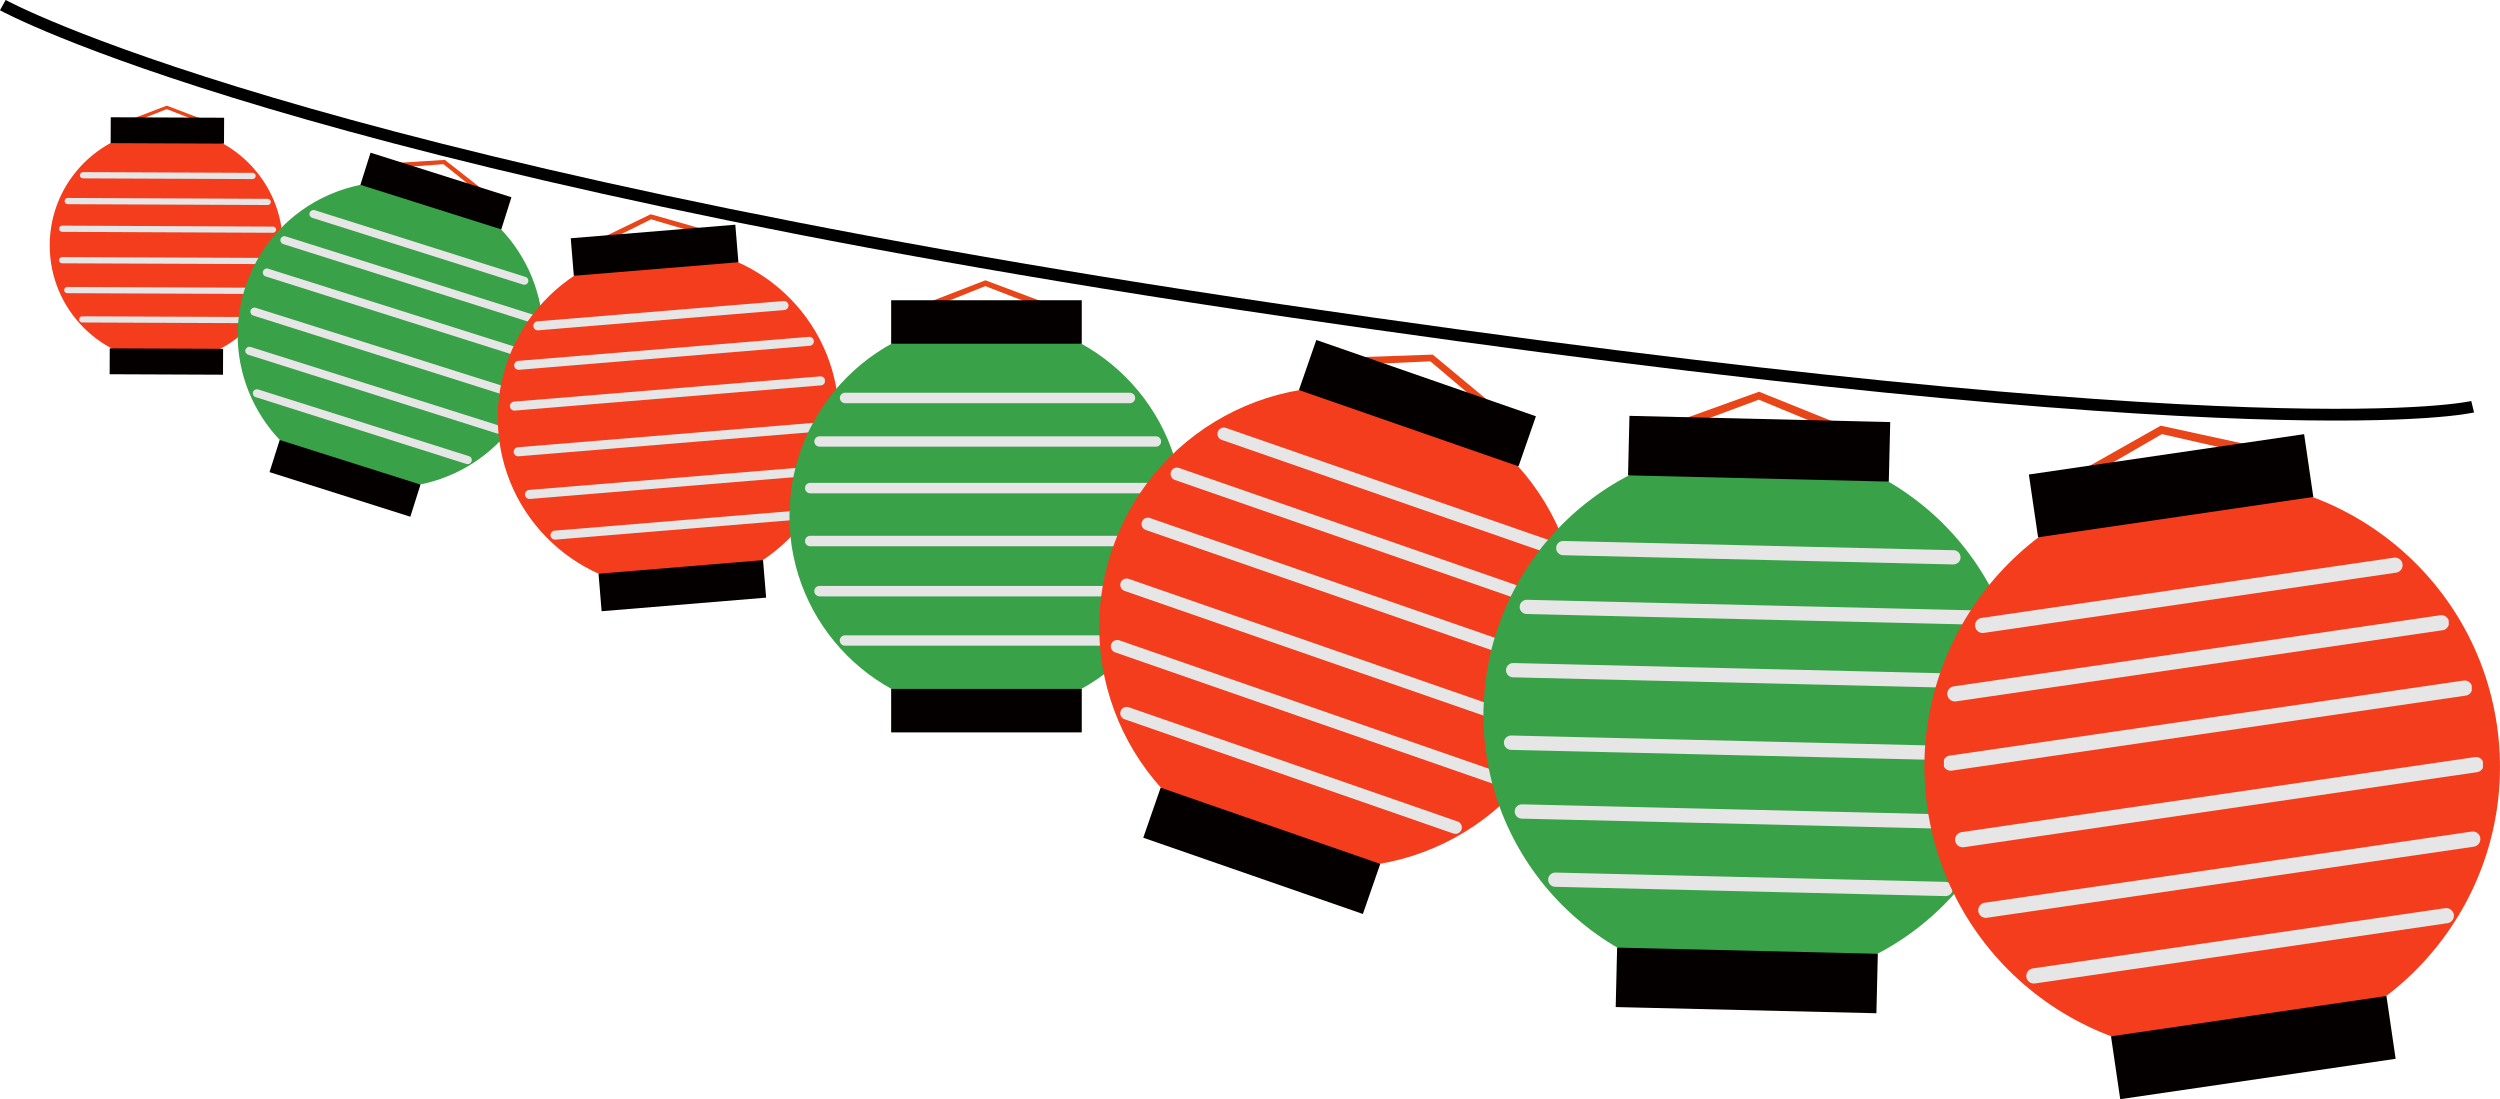 <?xml version="1.0" encoding="UTF-8"?><svg xmlns="http://www.w3.org/2000/svg" xmlns:xlink="http://www.w3.org/1999/xlink" viewBox="0 0 424.98 186.85"><defs><style>.cls-1{mix-blend-mode:multiply;}.cls-1,.cls-2{isolation:isolate;}.cls-3{fill:#f43d1c;}.cls-3,.cls-4,.cls-5,.cls-6,.cls-7,.cls-8{stroke-width:0px;}.cls-9{clip-path:url(#clippath);}.cls-4,.cls-10{fill:none;}.cls-11{clip-path:url(#clippath-1);}.cls-12{clip-path:url(#clippath-4);}.cls-13{clip-path:url(#clippath-3);}.cls-14{clip-path:url(#clippath-2);}.cls-15{clip-path:url(#clippath-7);}.cls-16{clip-path:url(#clippath-8);}.cls-17{clip-path:url(#clippath-6);}.cls-18{clip-path:url(#clippath-5);}.cls-19{clip-path:url(#clippath-9);}.cls-20{clip-path:url(#clippath-60);}.cls-21{clip-path:url(#clippath-69);}.cls-22{clip-path:url(#clippath-20);}.cls-23{clip-path:url(#clippath-21);}.cls-24{clip-path:url(#clippath-24);}.cls-25{clip-path:url(#clippath-23);}.cls-26{clip-path:url(#clippath-22);}.cls-27{clip-path:url(#clippath-25);}.cls-28{clip-path:url(#clippath-44);}.cls-29{clip-path:url(#clippath-45);}.cls-30{clip-path:url(#clippath-40);}.cls-31{clip-path:url(#clippath-42);}.cls-32{clip-path:url(#clippath-41);}.cls-33{clip-path:url(#clippath-47);}.cls-34{clip-path:url(#clippath-43);}.cls-35{clip-path:url(#clippath-46);}.cls-36{clip-path:url(#clippath-48);}.cls-37{clip-path:url(#clippath-49);}.cls-38{clip-path:url(#clippath-84);}.cls-39{clip-path:url(#clippath-81);}.cls-40{clip-path:url(#clippath-83);}.cls-41{clip-path:url(#clippath-85);}.cls-42{clip-path:url(#clippath-80);}.cls-43{clip-path:url(#clippath-82);}.cls-44{clip-path:url(#clippath-27);}.cls-45{clip-path:url(#clippath-28);}.cls-46{clip-path:url(#clippath-26);}.cls-47{clip-path:url(#clippath-29);}.cls-48{clip-path:url(#clippath-34);}.cls-49{clip-path:url(#clippath-35);}.cls-50{clip-path:url(#clippath-36);}.cls-51{clip-path:url(#clippath-37);}.cls-52{clip-path:url(#clippath-39);}.cls-53{clip-path:url(#clippath-33);}.cls-54{clip-path:url(#clippath-32);}.cls-55{clip-path:url(#clippath-30);}.cls-56{clip-path:url(#clippath-38);}.cls-57{clip-path:url(#clippath-31);}.cls-58{clip-path:url(#clippath-53);}.cls-59{clip-path:url(#clippath-54);}.cls-60{clip-path:url(#clippath-50);}.cls-61{clip-path:url(#clippath-51);}.cls-62{clip-path:url(#clippath-52);}.cls-63{clip-path:url(#clippath-55);}.cls-64{clip-path:url(#clippath-56);}.cls-65{clip-path:url(#clippath-57);}.cls-66{clip-path:url(#clippath-58);}.cls-67{clip-path:url(#clippath-79);}.cls-68{clip-path:url(#clippath-61);}.cls-69{clip-path:url(#clippath-64);}.cls-70{clip-path:url(#clippath-62);}.cls-71{clip-path:url(#clippath-68);}.cls-72{clip-path:url(#clippath-67);}.cls-73{clip-path:url(#clippath-73);}.cls-74{clip-path:url(#clippath-59);}.cls-75{clip-path:url(#clippath-65);}.cls-76{clip-path:url(#clippath-63);}.cls-77{clip-path:url(#clippath-66);}.cls-78{clip-path:url(#clippath-70);}.cls-79{clip-path:url(#clippath-75);}.cls-80{clip-path:url(#clippath-72);}.cls-81{clip-path:url(#clippath-78);}.cls-82{clip-path:url(#clippath-71);}.cls-83{clip-path:url(#clippath-77);}.cls-84{clip-path:url(#clippath-74);}.cls-85{clip-path:url(#clippath-76);}.cls-86{clip-path:url(#clippath-14);}.cls-87{clip-path:url(#clippath-13);}.cls-88{clip-path:url(#clippath-12);}.cls-89{clip-path:url(#clippath-10);}.cls-90{clip-path:url(#clippath-15);}.cls-91{clip-path:url(#clippath-17);}.cls-92{clip-path:url(#clippath-16);}.cls-93{clip-path:url(#clippath-19);}.cls-94{clip-path:url(#clippath-11);}.cls-95{clip-path:url(#clippath-18);}.cls-5{fill:#040000;}.cls-6{fill:#39a147;}.cls-10{stroke:#000;stroke-width:2px;}.cls-7{fill:#e84518;}.cls-8{fill:#e6e6e6;}</style><clipPath id="clippath"><rect class="cls-4" x="4.4" y="8.47" width="420.59" height="178.38"/></clipPath><clipPath id="clippath-1"><rect class="cls-4" x="4.4" y="8.47" width="420.59" height="178.38"/></clipPath><clipPath id="clippath-2"><rect class="cls-4" x="13.58" y="29.26" width="29.89" height="1.17"/></clipPath><clipPath id="clippath-3"><rect class="cls-4" x="13.58" y="29.26" width="29.89" height="1.17"/></clipPath><clipPath id="clippath-4"><rect class="cls-4" x="13.47" y="53.77" width="29.88" height="1.18"/></clipPath><clipPath id="clippath-5"><rect class="cls-4" x="13.47" y="53.77" width="29.88" height="1.17"/></clipPath><clipPath id="clippath-6"><rect class="cls-4" x="10.9" y="48.78" width="35.06" height="1.2"/></clipPath><clipPath id="clippath-7"><rect class="cls-4" x="10.9" y="48.78" width="35.06" height="1.2"/></clipPath><clipPath id="clippath-8"><rect class="cls-4" x="10.01" y="43.7" width="36.9" height="1.21"/></clipPath><clipPath id="clippath-9"><rect class="cls-4" x="10.01" y="43.7" width="36.9" height="1.21"/></clipPath><clipPath id="clippath-10"><rect class="cls-4" x="10.03" y="38.35" width="36.9" height="1.21"/></clipPath><clipPath id="clippath-11"><rect class="cls-4" x="10.03" y="38.35" width="36.9" height="1.21"/></clipPath><clipPath id="clippath-12"><rect class="cls-4" x="10.97" y="33.65" width="35.06" height="1.2"/></clipPath><clipPath id="clippath-13"><rect class="cls-4" x="10.97" y="33.65" width="35.06" height="1.2"/></clipPath><clipPath id="clippath-14"><rect class="cls-4" x="52.6" y="35.7" width="37.23" height="12.72"/></clipPath><clipPath id="clippath-15"><rect class="cls-4" x="52.61" y="35.7" width="37.22" height="12.71"/></clipPath><clipPath id="clippath-16"><rect class="cls-4" x="42.97" y="66.17" width="37.24" height="12.72"/></clipPath><clipPath id="clippath-17"><rect class="cls-4" x="42.97" y="66.17" width="37.22" height="12.71"/></clipPath><clipPath id="clippath-18"><rect class="cls-4" x="41.7" y="58.96" width="43.67" height="14.76"/></clipPath><clipPath id="clippath-19"><rect class="cls-4" x="41.71" y="58.96" width="43.65" height="14.76"/></clipPath><clipPath id="clippath-20"><rect class="cls-4" x="42.56" y="52.3" width="45.95" height="15.48"/></clipPath><clipPath id="clippath-21"><rect class="cls-4" x="42.56" y="52.3" width="45.94" height="15.48"/></clipPath><clipPath id="clippath-22"><rect class="cls-4" x="44.66" y="45.64" width="45.94" height="15.48"/></clipPath><clipPath id="clippath-23"><rect class="cls-4" x="44.66" y="45.64" width="45.94" height="15.48"/></clipPath><clipPath id="clippath-24"><rect class="cls-4" x="47.66" y="40.15" width="43.66" height="14.75"/></clipPath><clipPath id="clippath-25"><rect class="cls-4" x="47.66" y="40.15" width="43.65" height="14.75"/></clipPath><clipPath id="clippath-26"><rect class="cls-4" x="90.65" y="51.18" width="43.39" height="4.98"/></clipPath><clipPath id="clippath-27"><rect class="cls-4" x="90.65" y="51.18" width="43.39" height="4.98"/></clipPath><clipPath id="clippath-28"><rect class="cls-4" x="93.58" y="86.76" width="43.42" height="4.99"/></clipPath><clipPath id="clippath-29"><rect class="cls-4" x="93.59" y="86.76" width="43.39" height="4.98"/></clipPath><clipPath id="clippath-30"><rect class="cls-4" x="89.23" y="79.22" width="50.93" height="5.61"/></clipPath><clipPath id="clippath-31"><rect class="cls-4" x="89.23" y="79.22" width="50.91" height="5.61"/></clipPath><clipPath id="clippath-32"><rect class="cls-4" x="87.29" y="71.75" width="53.59" height="5.83"/></clipPath><clipPath id="clippath-33"><rect class="cls-4" x="87.29" y="71.75" width="53.58" height="5.83"/></clipPath><clipPath id="clippath-34"><rect class="cls-4" x="86.65" y="63.98" width="53.6" height="5.83"/></clipPath><clipPath id="clippath-35"><rect class="cls-4" x="86.65" y="63.98" width="53.57" height="5.83"/></clipPath><clipPath id="clippath-36"><rect class="cls-4" x="87.4" y="57.26" width="50.95" height="5.61"/></clipPath><clipPath id="clippath-37"><rect class="cls-4" x="87.42" y="57.26" width="50.9" height="5.6"/></clipPath><clipPath id="clippath-38"><rect class="cls-4" x="142.74" y="66.76" width="50.26" height="1.77"/></clipPath><clipPath id="clippath-39"><rect class="cls-4" x="142.74" y="66.76" width="50.26" height="1.77"/></clipPath><clipPath id="clippath-40"><rect class="cls-4" x="142.74" y="107.98" width="50.26" height="1.77"/></clipPath><clipPath id="clippath-41"><rect class="cls-4" x="142.74" y="107.98" width="50.26" height="1.77"/></clipPath><clipPath id="clippath-42"><rect class="cls-4" x="138.39" y="99.6" width="58.97" height="1.78"/></clipPath><clipPath id="clippath-43"><rect class="cls-4" x="138.39" y="99.6" width="58.97" height="1.78"/></clipPath><clipPath id="clippath-44"><rect class="cls-4" x="136.84" y="91.08" width="62.06" height="1.77"/></clipPath><clipPath id="clippath-45"><rect class="cls-4" x="136.84" y="91.08" width="62.06" height="1.77"/></clipPath><clipPath id="clippath-46"><rect class="cls-4" x="136.84" y="82.08" width="62.06" height="1.78"/></clipPath><clipPath id="clippath-47"><rect class="cls-4" x="136.84" y="82.08" width="62.06" height="1.78"/></clipPath><clipPath id="clippath-48"><rect class="cls-4" x="138.39" y="74.17" width="58.97" height="1.77"/></clipPath><clipPath id="clippath-49"><rect class="cls-4" x="138.39" y="74.17" width="58.97" height="1.77"/></clipPath><clipPath id="clippath-50"><rect class="cls-4" x="206.96" y="72.69" width="58.04" height="21.57"/></clipPath><clipPath id="clippath-51"><rect class="cls-4" x="206.96" y="72.69" width="58.02" height="21.56"/></clipPath><clipPath id="clippath-52"><rect class="cls-4" x="190.46" y="120.17" width="58.05" height="21.57"/></clipPath><clipPath id="clippath-53"><rect class="cls-4" x="190.47" y="120.17" width="58.02" height="21.56"/></clipPath><clipPath id="clippath-54"><rect class="cls-4" x="188.8" y="108.79" width="68.07" height="25.06"/></clipPath><clipPath id="clippath-55"><rect class="cls-4" x="188.8" y="108.79" width="68.05" height="25.05"/></clipPath><clipPath id="clippath-56"><rect class="cls-4" x="190.43" y="98.35" width="71.61" height="26.29"/></clipPath><clipPath id="clippath-57"><rect class="cls-4" x="190.43" y="98.34" width="71.61" height="26.29"/></clipPath><clipPath id="clippath-58"><rect class="cls-4" x="194.03" y="87.97" width="71.63" height="26.29"/></clipPath><clipPath id="clippath-59"><rect class="cls-4" x="194.03" y="87.97" width="71.62" height="26.29"/></clipPath><clipPath id="clippath-60"><rect class="cls-4" x="198.99" y="79.48" width="68.05" height="25.05"/></clipPath><clipPath id="clippath-61"><rect class="cls-4" x="198.99" y="79.48" width="68.05" height="25.04"/></clipPath><clipPath id="clippath-62"><rect class="cls-4" x="264.52" y="91.96" width="68.75" height="3.99"/></clipPath><clipPath id="clippath-63"><rect class="cls-4" x="264.52" y="91.96" width="68.74" height="3.99"/></clipPath><clipPath id="clippath-64"><rect class="cls-4" x="263.17" y="148.34" width="68.78" height="4"/></clipPath><clipPath id="clippath-65"><rect class="cls-4" x="263.18" y="148.34" width="68.75" height="4"/></clipPath><clipPath id="clippath-66"><rect class="cls-4" x="257.48" y="136.74" width="80.68" height="4.3"/></clipPath><clipPath id="clippath-67"><rect class="cls-4" x="257.5" y="136.74" width="80.66" height="4.29"/></clipPath><clipPath id="clippath-68"><rect class="cls-4" x="255.65" y="125.03" width="84.89" height="4.39"/></clipPath><clipPath id="clippath-69"><rect class="cls-4" x="255.65" y="125.03" width="84.89" height="4.39"/></clipPath><clipPath id="clippath-70"><rect class="cls-4" x="255.95" y="112.72" width="84.89" height="4.39"/></clipPath><clipPath id="clippath-71"><rect class="cls-4" x="255.95" y="112.72" width="84.88" height="4.39"/></clipPath><clipPath id="clippath-72"><rect class="cls-4" x="258.32" y="101.94" width="80.66" height="4.28"/></clipPath><clipPath id="clippath-73"><rect class="cls-4" x="258.32" y="101.94" width="80.65" height="4.28"/></clipPath><clipPath id="clippath-74"><rect class="cls-4" x="335.74" y="94.79" width="72.69" height="12.82"/></clipPath><clipPath id="clippath-75"><rect class="cls-4" x="335.74" y="94.79" width="72.68" height="12.82"/></clipPath><clipPath id="clippath-76"><rect class="cls-4" x="344.45" y="154.37" width="72.7" height="12.83"/></clipPath><clipPath id="clippath-77"><rect class="cls-4" x="344.45" y="154.37" width="72.68" height="12.82"/></clipPath><clipPath id="clippath-78"><rect class="cls-4" x="336.31" y="141.35" width="85.34" height="14.69"/></clipPath><clipPath id="clippath-79"><rect class="cls-4" x="336.38" y="141.35" width="85.27" height="14.67"/></clipPath><clipPath id="clippath-80"><rect class="cls-4" x="332.34" y="128.68" width="89.85" height="15.35"/></clipPath><clipPath id="clippath-81"><rect class="cls-4" x="332.34" y="128.7" width="89.74" height="15.33"/></clipPath><clipPath id="clippath-82"><rect class="cls-4" x="330.33" y="115.67" width="89.93" height="15.35"/></clipPath><clipPath id="clippath-83"><rect class="cls-4" x="330.45" y="115.69" width="89.73" height="15.32"/></clipPath><clipPath id="clippath-84"><rect class="cls-4" x="331.01" y="104.57" width="85.28" height="14.67"/></clipPath><clipPath id="clippath-85"><rect class="cls-4" x="331.01" y="104.58" width="85.26" height="14.66"/></clipPath></defs><g class="cls-2"><g id="_レイヤー_2"><g id="_レイヤー_1-2"><g id="_グループ_376"><g class="cls-9"><g id="_グループ_375"><path id="_パス_270" class="cls-7" d="M36.14,20.92l-.23.59-7.57-2.96-7.36,2.9-.22-.59,7.59-2.9,7.79,2.96Z"/><g id="_グループ_374"><g class="cls-11"><g id="_グループ_373"><path id="_パス_271" class="cls-3" d="M8.45,41.73c0,10.94,8.88,19.81,19.82,19.81,10.94,0,19.81-8.88,19.81-19.82,0-10.94-8.88-19.81-19.82-19.81-10.94,0-19.81,8.87-19.81,19.81h0"/><rect id="_長方形_58" class="cls-5" x="26.25" y="12.54" width="4.4" height="19.27" transform="translate(6.16 50.53) rotate(-89.76)"/><rect id="_長方形_59" class="cls-5" x="26.08" y="51.82" width="4.4" height="19.27" transform="translate(-33.29 89.48) rotate(-89.76)"/><g id="_グループ_167" class="cls-1"><g id="_グループ_166"><g class="cls-14"><g id="_グループ_165"><g id="_グループ_164"><g class="cls-13"><g id="_グループ_163"><path id="_パス_272" class="cls-8" d="M42.94,29.38c.29,0,.53.24.53.53s-.24.53-.53.53l-28.83-.12c-.29,0-.53-.24-.53-.53,0-.29.24-.53.53-.53h0l28.83.12Z"/></g></g></g></g></g></g></g><g id="_グループ_172" class="cls-1"><g id="_グループ_171"><g class="cls-12"><g id="_グループ_170"><g id="_グループ_169"><g class="cls-18"><g id="_グループ_168"><path id="_パス_273" class="cls-8" d="M42.83,53.89c.29,0,.53.23.53.52,0,.29-.23.53-.52.53h0l-28.84-.12c-.29.02-.54-.19-.57-.48-.02-.29.19-.54.48-.57.03,0,.06,0,.09,0l28.83.12Z"/></g></g></g></g></g></g></g><g id="_グループ_177" class="cls-1"><g id="_グループ_176"><g class="cls-17"><g id="_グループ_175"><g id="_グループ_174"><g class="cls-15"><g id="_グループ_173"><path id="_パス_274" class="cls-8" d="M45.44,48.92c.29.01.52.26.51.55-.01.27-.23.49-.51.51l-34.01-.14c-.29,0-.53-.24-.53-.53,0-.29.24-.53.53-.53h0l34.01.14Z"/></g></g></g></g></g></g></g><g id="_グループ_182" class="cls-1"><g id="_グループ_181"><g class="cls-16"><g id="_グループ_180"><g id="_グループ_179"><g class="cls-19"><g id="_グループ_178"><path id="_パス_275" class="cls-8" d="M46.38,43.85c.29,0,.52.23.53.52h0c0,.29-.24.53-.53.53h0l-35.84-.14c-.29-.01-.52-.26-.51-.55.01-.27.23-.49.51-.51l35.85.15Z"/></g></g></g></g></g></g></g><g id="_グループ_187" class="cls-1"><g id="_グループ_186"><g class="cls-89"><g id="_グループ_185"><g id="_グループ_184"><g class="cls-94"><g id="_グループ_183"><path id="_パス_276" class="cls-8" d="M46.41,38.51c.29,0,.53.24.53.53h0c0,.29-.24.53-.53.53l-35.85-.16c-.29,0-.53-.24-.52-.53,0-.29.24-.53.53-.52h0l35.85.16Z"/></g></g></g></g></g></g></g><g id="_グループ_192" class="cls-1"><g id="_グループ_191"><g class="cls-88"><g id="_グループ_190"><g id="_グループ_189"><g class="cls-87"><g id="_グループ_188"><path id="_パス_277" class="cls-8" d="M45.51,33.8c.29,0,.53.24.53.52h0c0,.29-.24.53-.53.53l-34-.14c-.29,0-.53-.24-.53-.53s.24-.53.53-.53l34.01.15Z"/></g></g></g></g></g></g></g><path id="_パス_278" class="cls-7" d="M84.16,33.89l-.51.65-8.27-6.63-10.28.75-.05-.82,10.57-.66,8.55,6.71Z"/><path id="_パス_279" class="cls-6" d="M41.62,49.06c-4.33,13.67,3.25,28.26,16.92,32.58,13.67,4.33,28.26-3.25,32.58-16.92,4.32-13.67-3.25-28.26-16.92-32.58-13.67-4.33-28.26,3.25-32.58,16.92,0,0,0,0,0,0"/><rect id="_長方形_72" class="cls-5" x="71.23" y="19.91" width="5.73" height="25.12" transform="translate(20.8 93.33) rotate(-72.45)"/><rect id="_長方形_73" class="cls-5" x="55.78" y="68.77" width="5.73" height="25.11" transform="translate(-36.59 112.66) rotate(-72.42)"/><g id="_グループ_197" class="cls-1"><g id="_グループ_196"><g class="cls-86"><g id="_グループ_195"><g id="_グループ_194"><g class="cls-90"><g id="_グループ_193"><path id="_パス_280" class="cls-8" d="M89.34,47.07c.36.11.56.5.45.86-.11.36-.5.56-.86.45h0l-35.83-11.34c-.36-.1-.58-.48-.47-.84.1-.36.48-.58.84-.47,0,0,0,0,0,0h.03s35.84,11.35,35.84,11.35Z"/></g></g></g></g></g></g></g><g id="_グループ_202" class="cls-1"><g id="_グループ_201"><g class="cls-92"><g id="_グループ_200"><g id="_グループ_199"><g class="cls-91"><g id="_グループ_198"><path id="_パス_281" class="cls-8" d="M79.7,77.54c.37.1.58.48.48.85-.1.37-.48.58-.85.48h-.04s-35.83-11.36-35.83-11.36c-.36-.11-.56-.5-.45-.86.11-.36.5-.56.86-.45h0l35.83,11.34Z"/></g></g></g></g></g></g></g><g id="_グループ_207" class="cls-1"><g id="_グループ_206"><g class="cls-95"><g id="_グループ_205"><g id="_グループ_204"><g class="cls-93"><g id="_グループ_203"><path id="_パス_282" class="cls-8" d="M84.88,72.37c.36.11.56.5.45.86-.11.36-.5.56-.86.45l-42.28-13.38c-.36-.11-.57-.5-.46-.86s.5-.57.86-.46h.02s42.27,13.38,42.27,13.38Z"/></g></g></g></g></g></g></g><g id="_グループ_212" class="cls-1"><g id="_グループ_211"><g class="cls-22"><g id="_グループ_210"><g id="_グループ_209"><g class="cls-23"><g id="_グループ_208"><path id="_パス_283" class="cls-8" d="M88.01,66.43c.36.11.57.49.46.85-.11.36-.49.57-.85.47h-.02s-44.56-14.11-44.56-14.11c-.36-.12-.56-.5-.45-.87.12-.36.5-.56.87-.45l44.56,14.1Z"/></g></g></g></g></g></g></g><g id="_グループ_217" class="cls-1"><g id="_グループ_216"><g class="cls-26"><g id="_グループ_215"><g id="_グループ_214"><g class="cls-25"><g id="_グループ_213"><path id="_パス_284" class="cls-8" d="M90.12,59.77c.36.11.56.5.45.87-.11.36-.5.56-.86.45l-44.56-14.1c-.36-.12-.56-.5-.44-.87.12-.36.5-.56.86-.45l44.56,14.1Z"/></g></g></g></g></g></g></g><g id="_グループ_222" class="cls-1"><g id="_グループ_221"><g class="cls-24"><g id="_グループ_220"><g id="_グループ_219"><g class="cls-27"><g id="_グループ_218"><path id="_パス_285" class="cls-8" d="M90.83,53.56c.36.11.57.49.46.85-.11.36-.49.57-.85.46h-.03s-42.27-13.38-42.27-13.38c-.36-.12-.56-.51-.45-.87.12-.36.5-.56.86-.44l42.28,13.38Z"/></g></g></g></g></g></g></g><path id="_パス_286" class="cls-7" d="M122.28,39.75l-.25.88-11.35-3.35-10.31,5.13-.4-.83,10.64-5.16,11.68,3.32Z"/><path id="_パス_287" class="cls-3" d="M84.72,73.44c1.31,15.96,15.32,27.84,31.28,26.52,15.96-1.31,27.84-15.32,26.52-31.28-1.31-15.96-15.32-27.83-31.28-26.52-15.96,1.31-27.84,15.32-26.53,31.28h0"/><rect id="_長方形_86" class="cls-5" x="97.24" y="39.34" width="28.07" height="6.4" transform="translate(-3.12 9.28) rotate(-4.71)"/><rect id="_長方形_87" class="cls-5" x="101.95" y="96.37" width="28.06" height="6.4" transform="translate(-7.79 9.87) rotate(-4.72)"/><g id="_グループ_227" class="cls-1"><g id="_グループ_226"><g class="cls-46"><g id="_グループ_225"><g id="_グループ_224"><g class="cls-44"><g id="_グループ_223"><path id="_パス_288" class="cls-8" d="M133.21,51.18c.42-.04.79.27.83.69h0c.03.43-.28.8-.71.83l-41.84,3.45c-.42.04-.79-.28-.83-.7s.28-.79.7-.83h0l41.85-3.45Z"/></g></g></g></g></g></g></g><g id="_グループ_232" class="cls-1"><g id="_グループ_231"><g class="cls-45"><g id="_グループ_230"><g id="_グループ_229"><g class="cls-47"><g id="_グループ_228"><path id="_パス_289" class="cls-8" d="M136.15,86.76c.42-.05.81.24.86.66.05.42-.24.81-.66.86-.01,0-.02,0-.03,0h-.03l-41.85,3.45c-.42.05-.8-.25-.86-.67-.05-.42.25-.8.67-.86,0,0,.01,0,.02,0h.05l41.84-3.45Z"/></g></g></g></g></g></g></g><g id="_グループ_237" class="cls-1"><g id="_グループ_236"><g class="cls-55"><g id="_グループ_235"><g id="_グループ_234"><g class="cls-57"><g id="_グループ_233"><path id="_パス_290" class="cls-8" d="M139.3,79.22c.42-.05.81.25.86.67.05.42-.25.81-.67.86,0,0,0,0-.01,0h-.05l-49.36,4.07c-.42.03-.8-.28-.83-.71s.28-.8.71-.83l49.36-4.06Z"/></g></g></g></g></g></g></g><g id="_グループ_242" class="cls-1"><g id="_グループ_241"><g class="cls-54"><g id="_グループ_240"><g id="_グループ_239"><g class="cls-53"><g id="_グループ_238"><path id="_パス_291" class="cls-8" d="M140.03,71.75c.42-.05.8.26.85.68.05.42-.26.8-.68.85h-.04l-52.04,4.29c-.42.02-.78-.31-.8-.74-.02-.4.28-.75.68-.8l52.03-4.29Z"/></g></g></g></g></g></g></g><g id="_グループ_247" class="cls-1"><g id="_グループ_246"><g class="cls-48"><g id="_グループ_245"><g id="_グループ_244"><g class="cls-49"><g id="_グループ_243"><path id="_パス_292" class="cls-8" d="M139.4,63.98c.42-.05.81.25.86.67.05.42-.25.81-.67.86,0,0,0,0-.01,0h-.05l-52.04,4.29c-.42.02-.79-.3-.81-.73-.02-.41.28-.76.68-.8l52.04-4.29Z"/></g></g></g></g></g></g></g><g id="_グループ_252" class="cls-1"><g id="_グループ_251"><g class="cls-50"><g id="_グループ_250"><g id="_グループ_249"><g class="cls-51"><g id="_グループ_248"><path id="_パス_293" class="cls-8" d="M137.5,57.26c.42-.05.8.25.85.67.05.42-.25.8-.67.85h-.05l-49.37,4.08c-.42.05-.8-.25-.85-.67-.05-.42.25-.8.67-.85h.06l49.37-4.08Z"/></g></g></g></g></g></g></g><path id="_パス_294" class="cls-7" d="M180.62,52.57l-.38.99-12.74-4.92-12.35,4.93-.38-.99,12.74-4.93,13.13,4.92Z"/><path id="_パス_295" class="cls-6" d="M134.2,87.77c0,18.49,14.99,33.48,33.48,33.48,18.49,0,33.48-14.99,33.48-33.48,0-18.49-14.99-33.48-33.48-33.48h0c-18.49,0-33.48,14.99-33.48,33.48"/><rect id="_長方形_100" class="cls-5" x="151.49" y="51.04" width="32.4" height="7.39"/><rect id="_長方形_101" class="cls-5" x="151.49" y="117.11" width="32.4" height="7.39"/><g id="_グループ_257" class="cls-1"><g id="_グループ_256"><g class="cls-56"><g id="_グループ_255"><g id="_グループ_254"><g class="cls-52"><g id="_グループ_253"><path id="_パス_296" class="cls-8" d="M192.11,66.76c.49.02.87.43.86.92-.02.47-.39.84-.86.86h-48.48c-.49-.02-.87-.43-.86-.92.02-.47.39-.84.86-.86h48.48Z"/></g></g></g></g></g></g></g><g id="_グループ_262" class="cls-1"><g id="_グループ_261"><g class="cls-30"><g id="_グループ_260"><g id="_グループ_259"><g class="cls-32"><g id="_グループ_258"><path id="_パス_297" class="cls-8" d="M192.11,107.98c.49.02.87.43.86.92-.02.47-.39.84-.86.86h-48.48c-.49,0-.88-.4-.88-.88s.4-.88.88-.88h48.48Z"/></g></g></g></g></g></g></g><g id="_グループ_267" class="cls-1"><g id="_グループ_266"><g class="cls-31"><g id="_グループ_265"><g id="_グループ_264"><g class="cls-34"><g id="_グループ_263"><path id="_パス_298" class="cls-8" d="M196.47,99.6c.49.02.88.43.86.92-.02.47-.39.84-.86.86h-57.19c-.49-.02-.88-.43-.86-.92.02-.47.39-.84.86-.86h57.19Z"/></g></g></g></g></g></g></g><g id="_グループ_272" class="cls-1"><g id="_グループ_271"><g class="cls-28"><g id="_グループ_270"><g id="_グループ_269"><g class="cls-29"><g id="_グループ_268"><path id="_パス_299" class="cls-8" d="M198.01,91.08c.49,0,.89.4.89.89s-.4.89-.89.89h-60.28c-.49,0-.89-.4-.89-.89s.4-.89.89-.89h60.28Z"/></g></g></g></g></g></g></g><g id="_グループ_277" class="cls-1"><g id="_グループ_276"><g class="cls-35"><g id="_グループ_275"><g id="_グループ_274"><g class="cls-33"><g id="_グループ_273"><path id="_パス_300" class="cls-8" d="M198.01,82.08c.49,0,.89.4.89.89,0,.49-.4.89-.89.89h-60.28c-.49,0-.89-.4-.89-.89,0-.49.4-.89.89-.89h60.28Z"/></g></g></g></g></g></g></g><g id="_グループ_282" class="cls-1"><g id="_グループ_281"><g class="cls-36"><g id="_グループ_280"><g id="_グループ_279"><g class="cls-37"><g id="_グループ_278"><path id="_パス_301" class="cls-8" d="M196.47,74.17c.49-.02.9.37.91.85.02.49-.37.9-.85.91-.02,0-.04,0-.06,0h-57.19c-.49-.02-.87-.43-.85-.91.02-.47.39-.84.85-.85h57.19Z"/></g></g></g></g></g></g></g><path id="_パス_302" class="cls-7" d="M256.7,71.21l-.84.99-12.71-10.78-16.2.73-.05-1.29,16.65-.58,13.15,10.93Z"/><path id="_パス_303" class="cls-3" d="M189.13,93.18c-7.4,21.3,3.87,44.57,25.17,51.98,21.3,7.4,44.57-3.87,51.98-25.17,7.4-21.3-3.87-44.57-25.17-51.98,0,0,0,0,0,0h0c-21.3-7.4-44.57,3.87-51.97,25.17"/><rect id="_長方形_114" class="cls-5" x="236.43" y="48.77" width="9.01" height="39.52" transform="translate(97.14 273.63) rotate(-70.84)"/><rect id="_長方形_115" class="cls-5" x="209.99" y="124.88" width="9.01" height="39.52" transform="translate(7.49 299.81) rotate(-70.85)"/><g id="_グループ_287" class="cls-1"><g id="_グループ_286"><g class="cls-60"><g id="_グループ_285"><g id="_グループ_284"><g class="cls-61"><g id="_グループ_283"><path id="_パス_304" class="cls-8" d="M264.26,92.15c.57.19.87.8.69,1.36s-.8.87-1.36.69h-.03s-55.85-19.41-55.85-19.41c-.57-.18-.88-.79-.7-1.36.18-.57.79-.88,1.36-.7.02,0,.04.01.05.02l55.86,19.4Z"/></g></g></g></g></g></g></g><g id="_グループ_292" class="cls-1"><g id="_グループ_291"><g class="cls-62"><g id="_グループ_290"><g id="_グループ_289"><g class="cls-58"><g id="_グループ_288"><path id="_パス_305" class="cls-8" d="M247.76,139.64c.57.18.88.79.69,1.36s-.79.88-1.36.69h-.04s-55.86-19.41-55.86-19.41c-.57-.18-.89-.78-.71-1.35.18-.57.78-.89,1.35-.71.01,0,.03,0,.04.01h.03s55.86,19.41,55.86,19.41Z"/></g></g></g></g></g></g></g><g id="_グループ_297" class="cls-1"><g id="_グループ_296"><g class="cls-59"><g id="_グループ_295"><g id="_グループ_294"><g class="cls-63"><g id="_グループ_293"><path id="_パス_306" class="cls-8" d="M256.13,131.73c.57.18.89.79.7,1.36-.18.57-.79.89-1.36.7,0,0-.02,0-.02,0h-.03s-65.88-22.9-65.88-22.9c-.56-.21-.85-.83-.64-1.39.2-.55.8-.84,1.35-.66l65.89,22.89Z"/></g></g></g></g></g></g></g><g id="_グループ_302" class="cls-1"><g id="_グループ_301"><g class="cls-64"><g id="_グループ_300"><g id="_グループ_299"><g class="cls-65"><g id="_グループ_298"><path id="_パス_307" class="cls-8" d="M261.32,122.53c.56.21.85.83.64,1.39-.2.55-.8.84-1.35.65l-69.45-24.12c-.56-.2-.86-.81-.67-1.38s.81-.86,1.38-.67l69.45,24.12Z"/></g></g></g></g></g></g></g><g id="_グループ_307" class="cls-1"><g id="_グループ_306"><g class="cls-66"><g id="_グループ_305"><g id="_グループ_304"><g class="cls-74"><g id="_グループ_303"><path id="_パス_308" class="cls-8" d="M264.92,112.16c.57.18.89.79.7,1.36-.18.57-.79.89-1.36.7,0,0-.02,0-.02,0h-.03s-69.45-24.13-69.45-24.13c-.56-.21-.85-.83-.64-1.39.2-.54.79-.83,1.34-.65l69.45,24.12Z"/></g></g></g></g></g></g></g><g id="_グループ_312" class="cls-1"><g id="_グループ_311"><g class="cls-20"><g id="_グループ_310"><g id="_グループ_309"><g class="cls-68"><g id="_グループ_308"><path id="_パス_309" class="cls-8" d="M266.3,102.43c.56.19.87.8.68,1.37s-.8.87-1.37.68h-.02s-65.88-22.89-65.88-22.89c-.56-.2-.86-.81-.66-1.38.2-.56.81-.86,1.38-.66h0l65.88,22.89Z"/></g></g></g></g></g></g></g><path id="_パス_310" class="cls-7" d="M316.81,73.75l-.55,1.35-17.28-7.16-17.06,6.34-.48-1.36,17.58-6.33,17.79,7.17Z"/><path id="_パス_311" class="cls-6" d="M252.18,120.39c-.6,25.3,19.41,46.29,44.71,46.9s46.29-19.41,46.9-44.71c.6-25.29-19.41-46.29-44.7-46.9h0c-25.29-.59-46.28,19.42-46.89,44.71"/><rect id="_長方形_128" class="cls-5" x="294.01" y="54.12" width="10.12" height="44.34" transform="translate(215.62 373.44) rotate(-88.63)"/><rect id="_長方形_129" class="cls-5" x="291.87" y="144.5" width="10.11" height="44.33" transform="translate(123.27 459.55) rotate(-88.64)"/><g id="_グループ_317" class="cls-1"><g id="_グループ_316"><g class="cls-70"><g id="_グループ_315"><g id="_グループ_314"><g class="cls-76"><g id="_グループ_313"><path id="_パス_312" class="cls-8" d="M332.08,93.53c.67,0,1.2.55,1.2,1.22s-.55,1.2-1.22,1.2h-.04l-66.3-1.57c-.67,0-1.2-.56-1.19-1.23,0,0,0,0,0,0h0c.01-.68.56-1.2,1.22-1.19h.01l66.32,1.57Z"/></g></g></g></g></g></g></g><g id="_グループ_322" class="cls-1"><g id="_グループ_321"><g class="cls-69"><g id="_グループ_320"><g id="_グループ_319"><g class="cls-75"><g id="_グループ_318"><path id="_パス_313" class="cls-8" d="M330.74,149.91c.67,0,1.21.54,1.21,1.21,0,.67-.54,1.21-1.21,1.21h-.05l-66.31-1.58c-.67,0-1.21-.55-1.21-1.21,0-.67.55-1.21,1.21-1.21h.05l66.31,1.58Z"/></g></g></g></g></g></g></g><g id="_グループ_327" class="cls-1"><g id="_グループ_326"><g class="cls-77"><g id="_グループ_325"><g id="_グループ_324"><g class="cls-72"><g id="_グループ_323"><path id="_パス_314" class="cls-8" d="M336.97,138.6c.67.01,1.2.56,1.19,1.23,0,0,0,0,0,0h0c-.02.68-.58,1.21-1.25,1.2l-78.22-1.87c-.67,0-1.21-.55-1.2-1.23s.55-1.21,1.23-1.2h.04l78.22,1.86Z"/></g></g></g></g></g></g></g><g id="_グループ_332" class="cls-1"><g id="_グループ_331"><g class="cls-71"><g id="_グループ_330"><g id="_グループ_329"><g class="cls-21"><g id="_グループ_328"><path id="_パス_315" class="cls-8" d="M339.35,126.99c.67.02,1.2.57,1.19,1.24-.02.67-.57,1.2-1.24,1.19l-82.46-1.95c-.67-.02-1.2-.58-1.19-1.25.02-.67.58-1.2,1.25-1.19l82.45,1.96Z"/></g></g></g></g></g></g></g><g id="_グループ_337" class="cls-1"><g id="_グループ_336"><g class="cls-78"><g id="_グループ_335"><g id="_グループ_334"><g class="cls-82"><g id="_グループ_333"><path id="_パス_316" class="cls-8" d="M339.65,114.67c.67.02,1.2.57,1.19,1.24-.02.67-.57,1.2-1.24,1.19l-82.45-1.96c-.67-.04-1.18-.61-1.14-1.28.04-.64.56-1.14,1.2-1.15l82.45,1.96Z"/></g></g></g></g></g></g></g><g id="_グループ_342" class="cls-1"><g id="_グループ_341"><g class="cls-80"><g id="_グループ_340"><g id="_グループ_339"><g class="cls-73"><g id="_グループ_338"><path id="_パス_317" class="cls-8" d="M337.79,103.8c.67,0,1.2.56,1.2,1.23,0,.67-.56,1.2-1.23,1.2h-.03l-78.22-1.85c-.67-.02-1.2-.57-1.18-1.24s.57-1.2,1.24-1.18l78.22,1.85Z"/></g></g></g></g></g></g></g><path id="_パス_318" class="cls-7" d="M387.31,76.72l-.33,1.51-19.47-4.44-16.81,9.73-.76-1.35,17.36-9.81,20.01,4.35Z"/><path id="_パス_319" class="cls-3" d="M327.65,137.41c3.9,26.73,28.74,45.24,55.47,41.34,26.73-3.9,45.24-28.74,41.34-55.47-3.9-26.73-28.74-45.24-55.47-41.34h0c-26.73,3.91-45.23,28.74-41.34,55.47"/><rect id="_長方形_142" class="cls-5" x="345.42" y="77.17" width="47.29" height="10.79" transform="translate(-8.07 54.41) rotate(-8.34)"/><rect id="_長方形_143" class="cls-5" x="359.39" y="172.67" width="47.32" height="10.8" transform="translate(-21.78 57.45) rotate(-8.34)"/><g id="_グループ_347" class="cls-1"><g id="_グループ_346"><g class="cls-84"><g id="_グループ_345"><g id="_グループ_344"><g class="cls-79"><g id="_グループ_343"><path id="_パス_320" class="cls-8" d="M406.93,94.8c.71-.11,1.37.37,1.48,1.07s-.37,1.37-1.07,1.48h-.04l-70.07,10.24c-.7.11-1.36-.37-1.47-1.08v-.02c-.11-.7.37-1.35,1.07-1.45h.02l70.09-10.24Z"/></g></g></g></g></g></g></g><g id="_グループ_352" class="cls-1"><g id="_グループ_351"><g class="cls-85"><g id="_グループ_350"><g id="_グループ_349"><g class="cls-83"><g id="_グループ_348"><path id="_パス_321" class="cls-8" d="M415.64,154.39c.7-.12,1.37.35,1.49,1.06.12.7-.35,1.37-1.06,1.49h-.05s-70.09,10.24-70.09,10.24c-.71.1-1.36-.38-1.47-1.09-.1-.71.38-1.36,1.09-1.47l70.08-10.24Z"/></g></g></g></g></g></g></g><g id="_グループ_357" class="cls-1"><g id="_グループ_356"><g class="cls-81"><g id="_グループ_355"><g id="_グループ_354"><g class="cls-67"><g id="_グループ_353"><path id="_パス_322" class="cls-8" d="M420.16,141.36c.71-.11,1.37.38,1.47,1.08,0,0,0,0,0,0v.02c.1.71-.39,1.37-1.1,1.47l-82.67,12.07c-.7.16-1.4-.29-1.55-.99-.16-.7.29-1.4.99-1.55.02,0,.03,0,.05,0,.05,0,.09-.02.14-.02l82.67-12.08Z"/></g></g></g></g></g></g></g><g id="_グループ_362" class="cls-1"><g id="_グループ_361"><g class="cls-42"><g id="_グループ_360"><g id="_グループ_359"><g class="cls-39"><g id="_グループ_358"><path id="_パス_323" class="cls-8" d="M420.59,128.71c.7-.17,1.4.27,1.57.97.17.7-.27,1.4-.97,1.57-.07.02-.15.03-.22.03l-87.14,12.74c-.71.1-1.37-.39-1.47-1.1-.1-.71.39-1.37,1.1-1.47l87.13-12.73Z"/></g></g></g></g></g></g></g><g id="_グループ_367" class="cls-1"><g id="_グループ_366"><g class="cls-43"><g id="_グループ_365"><g id="_グループ_364"><g class="cls-40"><g id="_グループ_363"><path id="_パス_324" class="cls-8" d="M418.7,115.7c.7-.14,1.39.31,1.53,1.01.14.7-.31,1.39-1.01,1.53-.05,0-.1.02-.15.02l-87.14,12.72c-.7.18-1.4-.25-1.58-.94-.18-.7.25-1.4.94-1.58,0,0,.02,0,.03,0,.08-.02.15-.03.23-.03l87.14-12.73Z"/></g></g></g></g></g></g></g><g id="_グループ_372" class="cls-1"><g id="_グループ_371"><g class="cls-38"><g id="_グループ_370"><g id="_グループ_369"><g class="cls-41"><g id="_グループ_368"><path id="_パス_325" class="cls-8" d="M414.79,104.59c.7-.13,1.38.34,1.51,1.04s-.34,1.38-1.04,1.51c-.01,0-.03,0-.04,0h-.05s-82.67,12.09-82.67,12.09c-.71.1-1.36-.39-1.47-1.1-.1-.71.39-1.36,1.1-1.46,0,0,0,0,0,0l82.66-12.08Z"/></g></g></g></g></g></g></g></g></g></g></g></g></g><path id="_パス_326" class="cls-10" d="M.48.87s48.97,27.1,217.31,51.86,202.54,16.41,202.54,16.41"/></g></g></g></svg>